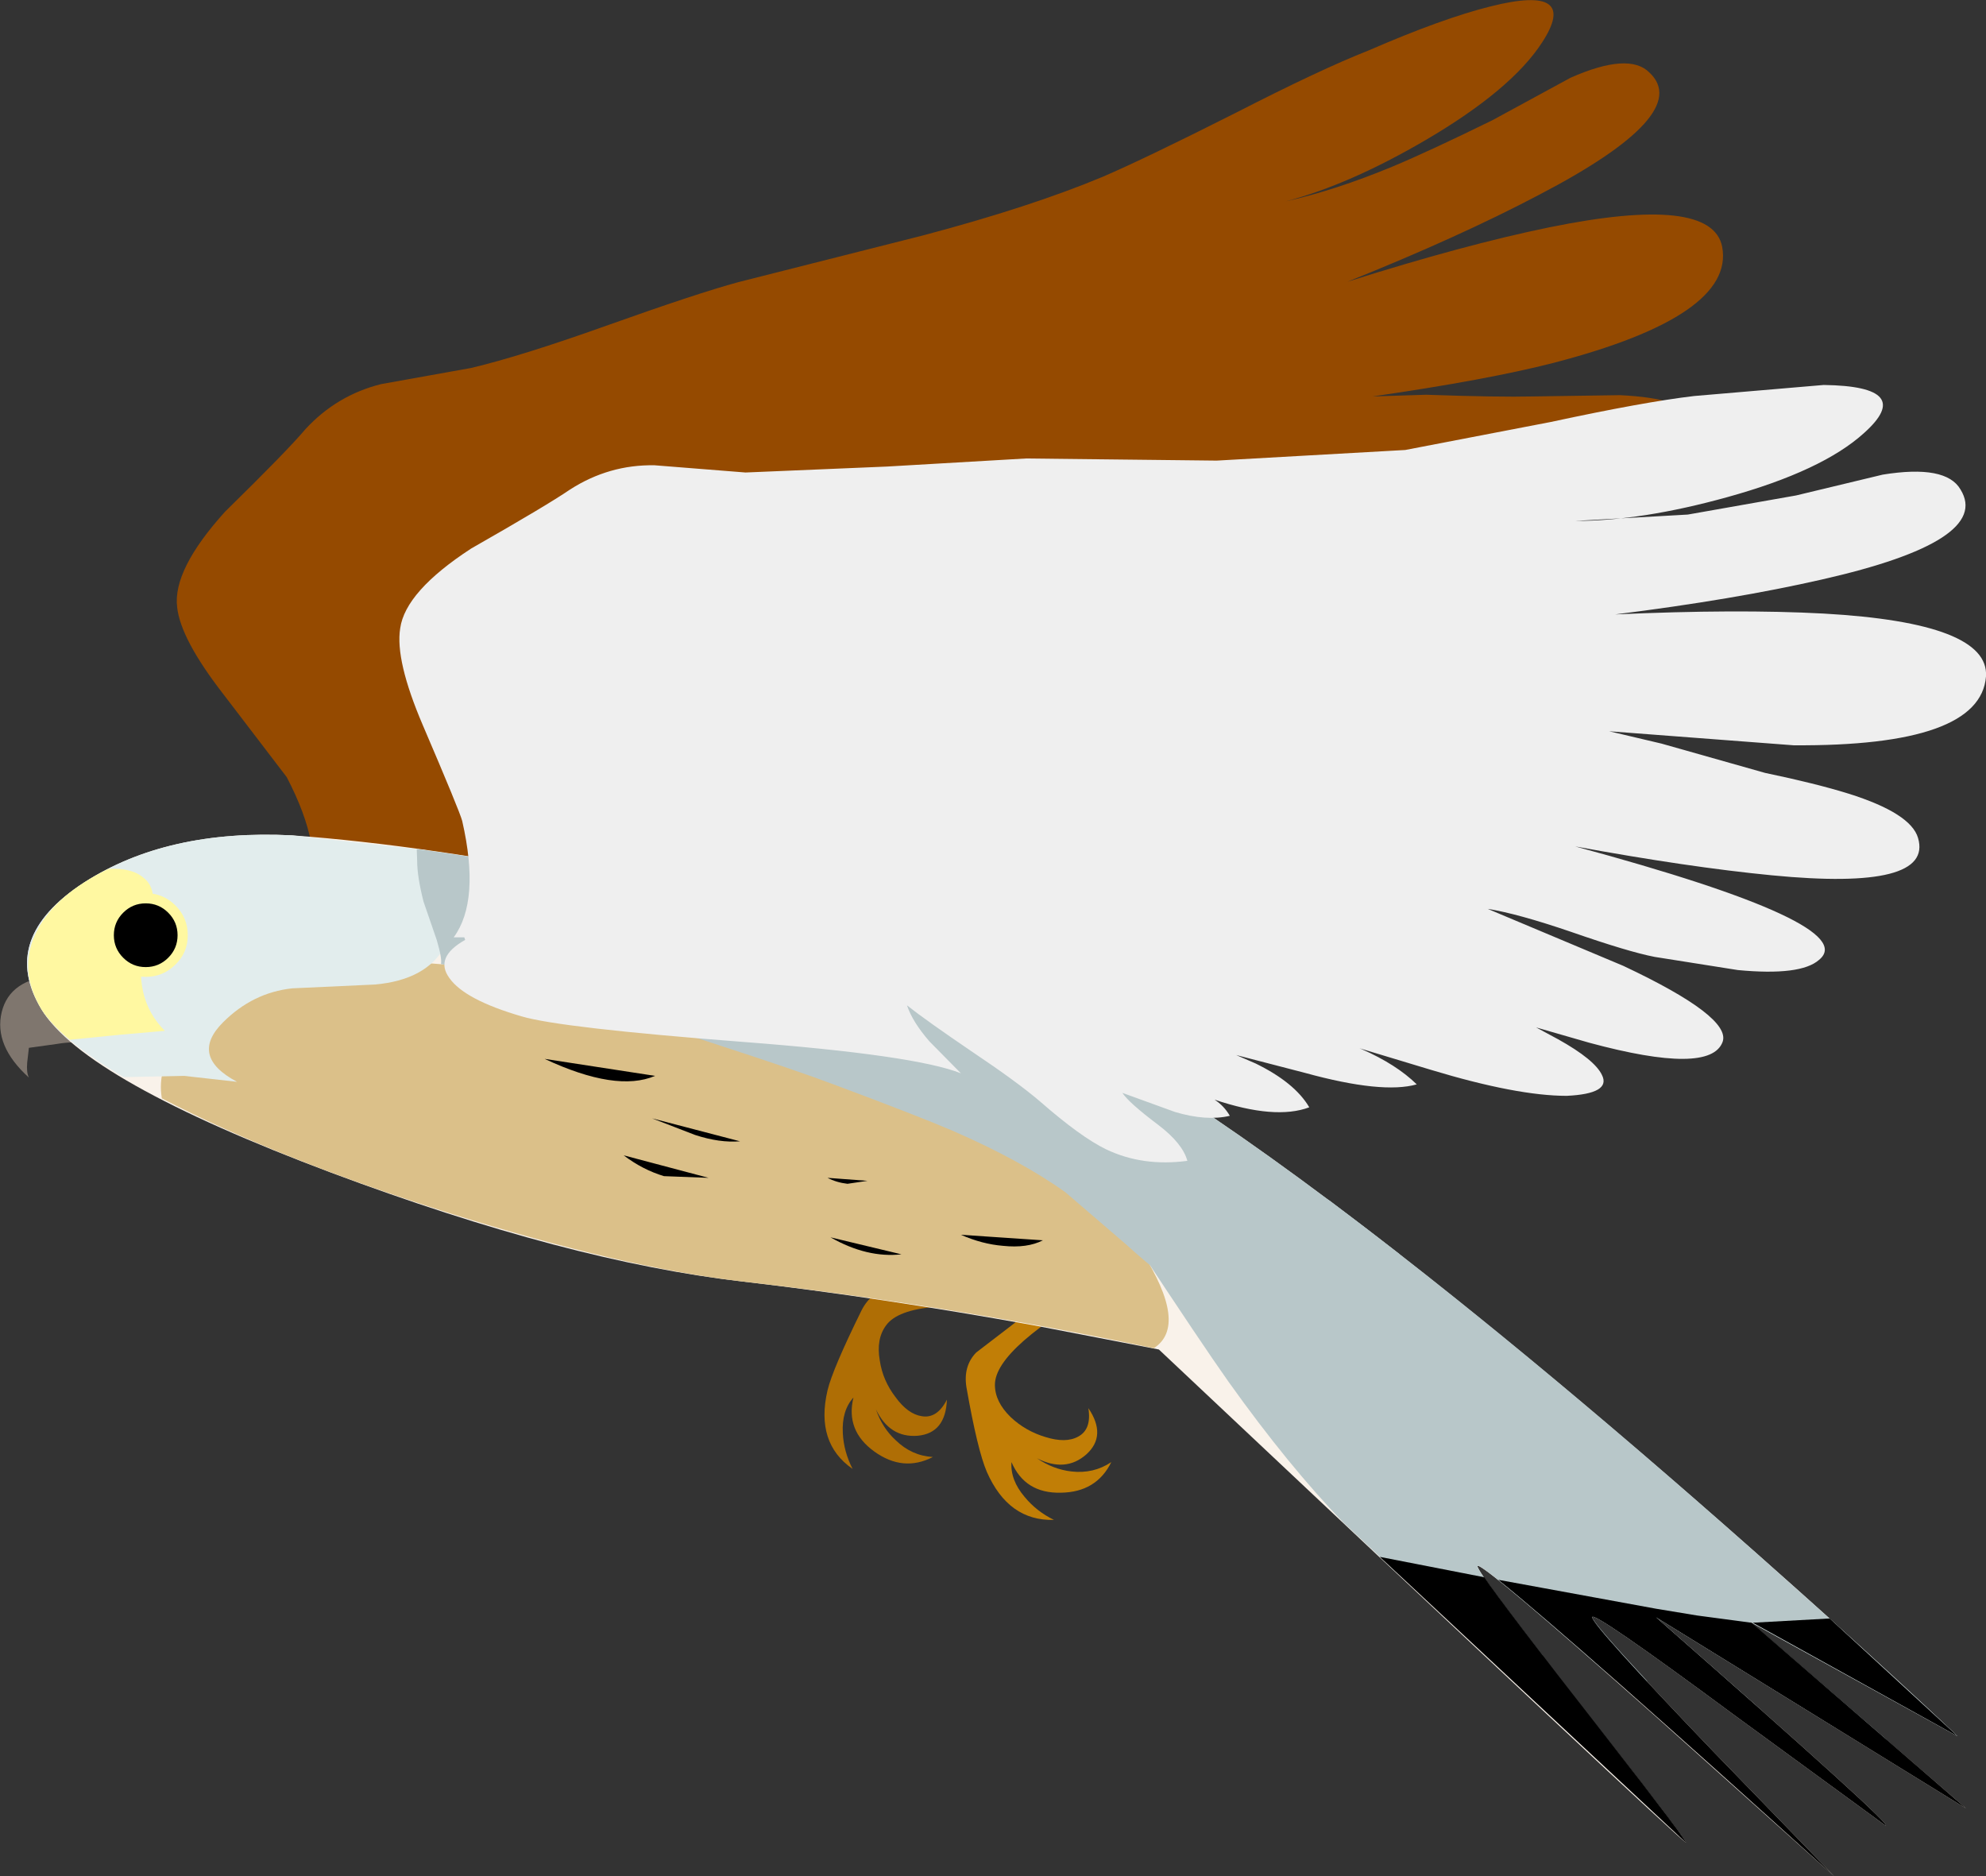 <?xml version="1.0" encoding="UTF-8" standalone="no"?>
<svg xmlns:xlink="http://www.w3.org/1999/xlink" height="220.8px" width="233.75px" xmlns="http://www.w3.org/2000/svg">
  <rect width="100%" height="100%" fill="#333333" stroke="none"/>
  <g transform="matrix(1.0, 0.0, 0.0, 1.0, 116.9, 110.4)">
    <path d="M-61.45 -67.1 L-72.05 -65.2 Q-77.25 -63.9 -80.95 -59.9 -83.05 -57.4 -90.4 -50.2 -96.6 -43.35 -96.05 -38.95 -95.65 -35.2 -90.6 -28.7 L-83.15 -18.95 Q-78.7 -10.4 -80.65 -5.45 L-79.45 -5.8 -79.25 -5.5 Q-82.3 -2.6 -79.9 -0.65 -77.5 1.3 -70.5 1.5 -65.75 1.6 -44.65 -2.3 -24.65 -6.0 -18.85 -5.3 L-23.35 -7.95 Q-25.9 -9.7 -27.05 -11.4 L-18.05 -8.1 Q-12.25 -6.1 -9.0 -4.5 -3.25 -1.65 -0.05 -1.05 4.7 -0.15 9.55 -2.15 8.5 -4.0 5.1 -5.4 1.1 -7.0 0.1 -7.9 L6.65 -7.35 Q10.55 -7.25 13.05 -8.6 12.1 -9.5 10.85 -9.95 L15.0 -9.9 Q19.3 -10.15 21.8 -11.95 19.4 -14.3 14.35 -15.3 L12.15 -15.65 6.05 -15.35 12.15 -15.65 20.3 -15.7 Q29.75 -15.65 33.35 -17.8 30.45 -19.5 26.0 -20.15 L25.7 -20.2 18.2 -20.3 Q21.85 -20.75 25.7 -20.2 L34.55 -19.9 Q45.1 -19.5 50.75 -21.0 55.75 -22.55 54.15 -24.45 52.85 -25.95 48.1 -27.2 L45.35 -27.85 33.95 -28.6 Q39.25 -29.2 45.35 -27.85 L51.7 -27.75 Q66.45 -27.65 66.85 -31.85 67.15 -34.95 53.25 -37.5 L36.1 -39.9 Q39.7 -40.3 46.3 -39.8 L56.55 -39.45 66.45 -40.5 Q73.8 -41.7 75.35 -44.1 77.9 -47.6 63.25 -48.95 L44.2 -49.65 Q57.7 -50.7 67.45 -52.3 86.35 -55.4 82.95 -60.95 81.4 -63.55 73.75 -63.9 L63.6 -63.75 Q59.45 -63.65 50.95 -63.95 L44.65 -63.75 Q58.15 -65.7 65.95 -67.7 87.3 -73.25 85.8 -81.35 84.6 -87.55 65.45 -83.65 55.45 -81.6 41.7 -77.25 54.8 -82.5 64.2 -87.45 82.45 -96.95 77.25 -101.85 74.85 -104.3 67.95 -101.25 L58.75 -96.25 Q51.2 -92.55 47.0 -90.8 40.25 -88.0 34.4 -86.7 41.9 -88.65 50.95 -93.95 61.0 -99.85 64.6 -105.4 69.1 -112.3 58.55 -109.65 52.9 -108.25 44.15 -104.45 38.55 -102.25 28.6 -97.15 17.9 -91.75 12.9 -89.6 4.4 -86.05 -8.25 -82.7 L-30.0 -77.2 Q-34.8 -75.9 -45.6 -72.05 -55.55 -68.5 -61.45 -67.1" fill="#954a00" fill-rule="evenodd" stroke="none"/>
    <path d="M1.85 45.8 L-2.0 48.75 Q-3.55 50.35 -3.15 52.85 -1.85 60.25 -0.75 62.8 1.8 68.6 7.15 68.45 5.1 67.45 3.7 65.75 2.0 63.75 2.15 61.65 3.75 65.35 7.95 65.25 12.15 65.2 13.9 61.65 11.8 63.05 9.2 62.75 7.05 62.5 5.15 61.2 8.5 62.9 10.95 60.75 13.4 58.55 11.2 55.3 11.6 57.8 10.0 58.65 8.55 59.45 6.15 58.7 3.8 58.0 2.05 56.35 0.2 54.55 0.2 52.55 0.2 48.15 13.85 40.55 L7.85 41.2 Q7.8 41.15 1.85 45.8" fill="#c17e06" fill-rule="evenodd" stroke="none"/>
    <path d="M5.5 44.05 L0.3 41.0 Q0.25 40.9 -7.25 41.1 L-12.1 41.15 Q-14.35 41.55 -15.5 43.8 -18.9 50.7 -19.5 53.2 -20.95 59.4 -16.55 62.45 -17.6 60.4 -17.7 58.25 -17.85 55.6 -16.45 54.05 -17.4 57.95 -14.0 60.4 -10.6 62.85 -7.1 61.05 -9.6 60.9 -11.45 59.1 -13.05 57.65 -13.8 55.45 -12.2 58.8 -8.9 58.55 -5.6 58.25 -5.45 54.3 -6.6 56.55 -8.4 56.25 -10.05 56.0 -11.5 54.0 -13.0 52.05 -13.35 49.7 -13.8 47.15 -12.6 45.55 -10.0 41.95 5.5 44.05" fill="#af6e05" fill-rule="evenodd" stroke="none"/>
    <path d="M-110.5 4.4 Q-115.75 4.8 -116.7 8.7 -117.65 12.65 -113.5 16.4 -113.8 15.8 -113.7 14.65 L-113.5 12.9 -110.25 12.45 Q-108.15 12.1 -107.0 12.4 -106.15 6.3 -111.0 4.9 L-110.5 4.4" fill="#7f766e" fill-rule="evenodd" stroke="none"/>
    <path d="M-107.0 -6.55 Q-117.1 0.0 -112.0 8.4 -106.95 16.7 -77.9 27.6 -50.0 38.05 -29.5 40.4 -13.25 42.3 4.75 45.55 L19.5 48.4 Q80.0 105.4 81.5 106.4 82.15 106.8 69.8 91.1 57.0 74.7 57.0 73.9 57.0 72.95 78.0 91.6 L99.0 110.4 84.75 95.7 Q70.5 80.85 70.5 79.9 70.5 79.05 87.2 91.4 L105.0 104.4 Q106.5 104.9 78.0 79.9 L114.5 102.4 89.0 80.4 113.5 93.9 Q99.6 80.8 80.95 64.6 43.55 32.2 19.5 16.9 -4.55 1.6 -45.95 -6.8 -66.65 -10.95 -82.5 -12.1 -97.25 -12.85 -107.0 -6.55" fill="#f9f2ea" fill-rule="evenodd" stroke="none"/>
    <path d="M16.05 19.55 Q7.5 15.75 10.3 23.7 11.4 26.8 16.75 35.9 24.55 47.75 27.7 52.2 34.8 62.15 41.3 68.85 L47.65 74.8 Q55.7 81.6 63.65 84.2 L64.7 84.45 Q57.0 74.6 57.0 73.9 57.0 73.1 72.0 86.25 L77.0 87.45 Q70.5 80.45 70.5 79.9 70.5 79.1 84.35 89.25 L90.25 90.7 78.0 79.9 99.05 92.85 105.2 94.35 89.0 80.4 113.5 93.9 Q103.8 84.75 89.7 72.25 61.55 47.3 39.55 30.85 28.6 25.25 16.05 19.55" fill="#b8c7c9" fill-rule="evenodd" stroke="none"/>
    <path d="M-67.0 2.9 Q-77.0 2.9 -86.8 6.7 -99.1 11.4 -97.85 18.85 -84.1 26.0 -63.85 32.4 -43.65 38.75 -29.5 40.4 -5.1 43.2 18.9 48.25 23.0 45.6 17.5 36.9 13.2 29.4 5.95 22.7 -0.65 16.7 -9.0 11.9 -15.05 8.1 -23.2 7.05 L-38.5 5.9 -52.75 4.05 -67.0 2.9" fill="#dbc089" fill-rule="evenodd" stroke="none"/>
    <path d="M-112.0 8.4 Q-109.9 11.85 -102.35 16.35 L-95.25 16.2 -89.0 16.9 Q-94.65 13.9 -90.65 9.9 -87.15 6.4 -82.5 5.9 L-72.75 5.45 Q-66.65 4.9 -64.5 0.9 -61.35 -5.3 -66.7 -10.35 L-82.5 -12.1 Q-97.25 -12.85 -107.0 -6.55 -117.1 0.0 -112.0 8.4" fill="#e2eded" fill-rule="evenodd" stroke="none"/>
    <path d="M-100.0 -7.1 Q-101.35 -8.3 -104.15 -8.15 -110.3 -5.15 -112.5 -0.95 -114.9 3.6 -112.0 8.4 -110.9 10.1 -108.7 11.95 L-102.65 11.35 -97.5 10.9 Q-101.4 7.0 -99.9 0.4 L-98.9 -4.0 Q-98.7 -6.1 -100.0 -7.1" fill="#fff8a1" fill-rule="evenodd" stroke="none"/>
    <path d="M99.0 110.4 L84.75 95.7 Q70.5 80.85 70.5 79.9 70.5 79.05 87.2 91.4 L105.0 104.4 Q106.5 104.9 78.0 79.9 L114.5 102.4 89.25 80.55 82.85 79.7 78.0 78.9 59.45 75.5 Q68.4 82.7 99.0 110.4" fill="#000000" fill-rule="evenodd" stroke="none"/>
    <path d="M81.5 106.4 Q82.15 106.8 71.75 93.5 59.95 78.4 57.8 75.2 L45.5 72.8 81.5 106.4" fill="#000000" fill-rule="evenodd" stroke="none"/>
    <path d="M98.45 80.05 L89.4 80.55 113.5 93.9 98.45 80.05" fill="#000000" fill-rule="evenodd" stroke="none"/>
    <path d="M-104.65 -0.35 Q-104.65 1.7 -103.2 3.1 -101.8 4.55 -99.75 4.55 -97.7 4.55 -96.25 3.1 -94.8 1.7 -94.8 -0.35 -94.8 -2.4 -96.25 -3.85 -97.7 -5.3 -99.75 -5.3 -101.8 -5.3 -103.2 -3.85 -104.65 -2.4 -104.65 -0.35" fill="#fff8a1" fill-rule="evenodd" stroke="none"/>
    <path d="M-103.5 -0.35 Q-103.5 1.2 -102.4 2.3 -101.3 3.4 -99.75 3.4 -98.2 3.4 -97.1 2.3 -96.0 1.2 -96.0 -0.35 -96.0 -1.9 -97.1 -3.0 -98.2 -4.1 -99.75 -4.1 -101.3 -4.1 -102.4 -3.0 -103.5 -1.9 -103.5 -0.35" fill="#000000" fill-rule="evenodd" stroke="none"/>
    <path d="M-67.85 -10.5 L-67.8 -9.1 Q-67.8 -7.25 -67.05 -4.3 L-65.5 0.2 Q-64.85 2.4 -65.0 3.05 -64.5 3.05 -62.5 3.9 -59.95 5.05 -53.9 6.05 -47.6 7.1 -44.8 8.2 -40.35 10.0 -31.95 12.7 -22.75 15.7 -18.8 17.2 -8.75 20.95 -4.8 22.65 3.25 26.15 8.5 29.9 L15.6 36.0 Q20.0 40.0 23.2 41.9 L43.85 38.55 Q46.35 38.25 47.85 37.2 31.75 24.65 19.5 16.9 1.6 5.5 -26.4 -2.2 -45.9 -7.5 -67.85 -10.5" fill="#b8c7c9" fill-rule="evenodd" stroke="none"/>
    <path d="M-39.8 16.2 L-52.8 14.2 Q-44.35 18.15 -39.8 16.2" fill="#000000" fill-rule="evenodd" stroke="none"/>
    <path d="M-29.8 23.9 L-40.15 21.2 -35.1 23.15 Q-32.2 24.1 -29.8 23.9" fill="#000000" fill-rule="evenodd" stroke="none"/>
    <path d="M-33.5 28.2 L-43.5 25.55 Q-41.25 27.25 -38.75 28.0 L-33.5 28.2" fill="#000000" fill-rule="evenodd" stroke="none"/>
    <path d="M-14.8 28.55 L-19.5 28.2 Q-18.45 28.75 -17.15 28.9 L-14.8 28.55" fill="#000000" fill-rule="evenodd" stroke="none"/>
    <path d="M-10.8 37.2 L-19.15 35.2 Q-14.85 37.65 -10.8 37.2" fill="#000000" fill-rule="evenodd" stroke="none"/>
    <path d="M5.85 35.55 L-3.8 34.9 Q-1.3 36.0 1.15 36.2 4.0 36.5 5.85 35.55" fill="#000000" fill-rule="evenodd" stroke="none"/>
    <path d="M-61.45 -45.85 Q-69.2 -40.8 -69.8 -36.45 -70.4 -32.7 -67.15 -25.1 -62.8 -14.95 -62.5 -13.8 -60.35 -4.4 -63.5 -0.1 L-62.25 -0.1 -62.15 0.2 Q-65.8 2.25 -64.0 4.7 -62.2 7.25 -55.5 9.2 -50.95 10.55 -29.5 12.2 -9.2 13.75 -3.8 15.9 L-7.5 12.15 Q-9.5 9.85 -10.15 7.9 -7.95 9.65 -2.35 13.45 2.8 16.9 5.5 19.2 10.3 23.4 13.3 24.85 17.6 26.9 22.85 26.2 22.3 24.15 19.4 21.95 15.95 19.35 15.2 18.2 L21.4 20.45 Q25.1 21.55 27.85 20.9 27.15 19.7 26.05 19.0 33.2 21.4 37.2 19.9 35.5 17.0 30.9 14.75 L28.6 13.75 36.7 15.85 Q45.8 18.35 49.85 17.2 47.45 14.85 43.35 13.05 L43.1 12.95 51.55 15.5 Q61.65 18.55 67.5 18.55 72.75 18.3 71.65 16.1 70.8 14.3 66.5 11.9 L63.9 10.5 70.15 12.3 Q84.4 16.15 85.85 12.2 86.9 9.25 74.15 3.25 L58.2 -3.45 Q61.7 -2.9 68.0 -0.75 74.75 1.6 77.85 2.2 L87.65 3.75 Q95.05 4.45 97.2 2.55 102.35 -1.65 68.5 -10.8 81.85 -8.35 91.65 -7.4 110.7 -5.55 108.85 -11.8 108.0 -14.7 100.7 -17.0 96.85 -18.2 90.85 -19.45 L78.65 -22.9 72.5 -24.35 94.2 -22.7 Q116.2 -22.55 116.85 -30.8 117.25 -37.1 97.75 -38.2 87.6 -38.75 73.2 -38.1 87.2 -39.85 97.5 -42.2 117.6 -46.75 113.85 -52.8 112.15 -55.75 104.7 -54.55 L94.5 -52.1 81.75 -49.85 68.5 -49.1 Q76.3 -49.1 86.4 -51.9 97.6 -55.0 102.5 -59.45 108.65 -64.95 97.75 -65.1 L82.5 -63.8 Q76.55 -63.1 65.65 -60.75 L48.5 -57.45 26.3 -56.2 3.85 -56.45 -12.5 -55.5 -29.15 -54.8 -39.85 -55.65 Q-45.2 -55.75 -49.8 -52.8 -52.5 -50.95 -61.45 -45.85" fill="#efefef" fill-rule="evenodd" stroke="none"/>
  </g>
</svg>
